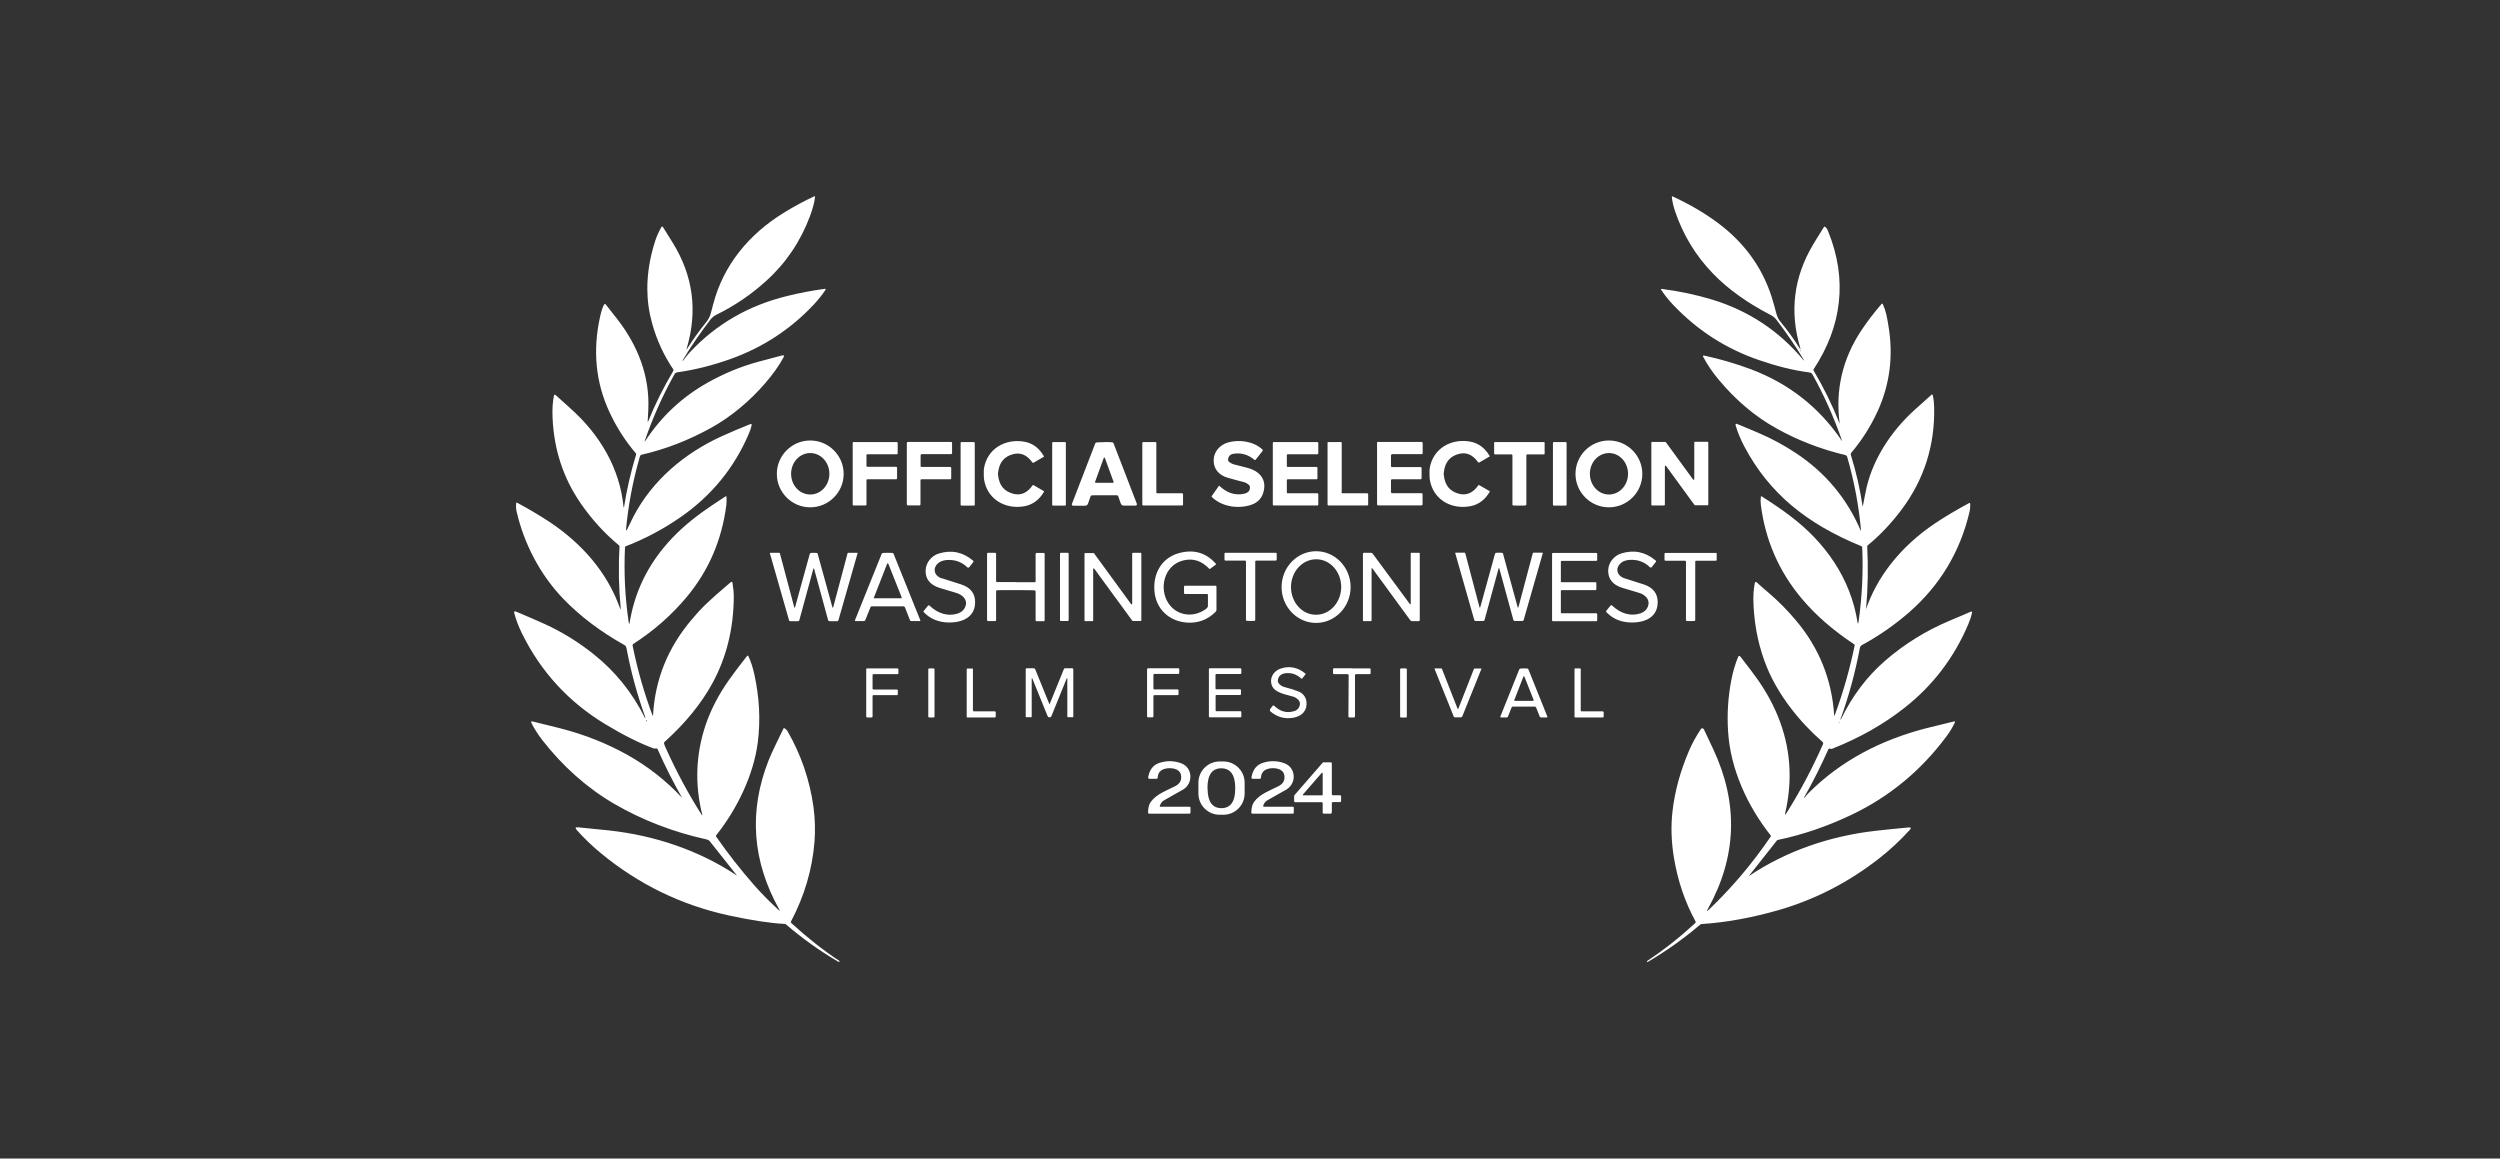 <?xml version="1.0" encoding="UTF-8"?>
<svg xmlns="http://www.w3.org/2000/svg" id="Layer_1" viewBox="0 0 205 95">
  <rect x="0" y="0" width="205" height="95" fill="#333333" stroke="none"/>
  <defs>
    <style>
      .cls-1 {
        fill: #fff;
      }
    </style>
  </defs>
  <path class="cls-1" d="M51.38,43.5c.35-.72.54-1.1.57-1.16,1.54-2.94,4.15-5.15,7.17-6.54.84-.38,1.64-.72,2.4-1.02.09-.04.13,0,.11.09-.04.22-.12.44-.22.68-1.19,2.8-3.05,5.08-5.58,6.84-1.42.99-2.93,1.79-4.53,2.41-.03.01-.05.04-.05.07-.1,2.06,0,4.1.3,6.14.03.19.06.19.09,0,.37-2.25,1.29-4.29,2.78-6.1.85-1.04,1.9-2,3.14-2.9.47-.34,1.11-.77,1.94-1.31.02-.02.05,0,.07.01,0,0,0,.02,0,.03.02.27.01.49-.01.67-.37,2.87-1.45,5.38-3.24,7.53-1.25,1.5-2.71,2.78-4.4,3.87-.04.03-.06.08-.05.12.4,1.97.94,3.88,1.63,5.71.03.08.05.08.05,0,.16-2.91,1.21-5.51,3.13-7.79.45-.54.81-.93,1.06-1.17.66-.63,1.39-1.28,2.19-1.95.03-.03.09-.02.11,0,0,.01.01.02.02.04.07.43.11.82.11,1.18-.02,2.63-.61,4.98-1.75,7.07-.91,1.67-2.22,3.28-3.93,4.82-.04.03-.05.07-.04.12.02.09.06.2.13.35.9,2,1.9,3.85,2.98,5.54,0,0,.02,0,.03,0,0,0,0-.01,0-.02-.63-2.51-.54-4.97.27-7.38.43-1.27,1.08-2.52,1.94-3.73.34-.48.82-1.12,1.44-1.91.06-.07.1-.07.14.02.21.46.36.94.47,1.44.42,1.91.52,3.77.29,5.59-.34,2.67-1.69,5.47-3.41,7.63-.03.04-.03.09,0,.12.95,1.37,1.99,2.69,3.09,3.95.64.73,1.32,1.41,2.03,2.06.1.09.12.08.05-.04-2.22-3.98-2.52-8.05-.88-12.22.13-.33.33-.77.59-1.31.39-.8.6-1.23.63-1.3.02-.05.05-.06.09-.03.12.07.21.16.26.26,1.1,1.92,1.8,3.97,2.11,6.16.13.94.16,1.89.09,2.86-.18,2.27-.82,4.45-1.92,6.54-.03.06-.02.11.03.16,1.25,1.15,2.56,2.19,3.95,3.11,0,0,0,0,0,0l-.02.04s-.04.04-.08.02c-1.52-.89-2.95-1.91-4.29-3.06-.04-.03-.08-.05-.12-.05-1.22-.06-2.75-.3-4.6-.7-3.89-.85-7.38-2.55-10.47-5.1-.72-.59-1.38-1.23-1.98-1.9-.15-.17-.11-.24.11-.22,1.18.12,2.05.2,2.59.26,3.68.41,7.31,1.61,10.43,3.69.02.01.02.01,0-.01l-2.22-2.8c-.06-.07-.14-.12-.23-.14-2.77-.61-5.3-1.59-7.61-2.93-2.27-1.32-4.27-3.14-5.88-5.21-.37-.48-.68-.96-.92-1.45-.02-.04,0-.08.03-.1.02,0,.03-.01.05,0,1.26.31,2.04.5,2.34.58,1.98.51,3.8,1.24,5.47,2.17,1.69.95,3.18,2.12,4.48,3.52,0,0,0,0,0,0,0,0,0,0,0,0h0c-.74-1.3-1.41-2.63-2.01-3.99-.02-.04-.05-.06-.1-.06,0,0-.04,0-.11.01-.04,0-.08,0-.09,0-1.21-.45-2.54-1.12-3.99-2-3.01-1.82-5.28-4.3-6.83-7.44-.27-.56-.49-1.11-.63-1.66-.04-.14.01-.19.15-.13,1.07.45,1.86.8,2.35,1.02,1.44.66,2.76,1.48,3.98,2.45,1.79,1.42,3.2,3.17,4.23,5.24,0,.01.02.02.03,0,.01,0,.02-.02.01-.03-.67-1.86-1.18-3.72-1.53-5.59-.03-.18-.09-.29-.16-.33-2-1.12-3.69-2.4-5.06-3.83-1.89-1.97-3.2-4.5-3.81-7.14-.05-.21-.06-.44-.03-.68,0-.05.03-.06.07-.04,1.02.55,1.91,1.08,2.68,1.59,2.62,1.75,4.69,4.09,5.74,7.01.07.19.09.18.07-.02-.15-1.57-.19-3.23-.09-4.98,0-.04-.01-.07-.04-.1-1.2-.99-2.25-2.15-3.16-3.47-1.42-2.07-2.18-4.4-2.29-6.99-.03-.68,0-1.28.11-1.8.02-.11.08-.13.16-.05.09.08.5.45,1.23,1.11,2.37,2.12,4.02,4.88,4.32,8.06,0,.01,0,.02.02.02s.02,0,.02-.02c.22-1.42.55-2.86.99-4.31.01-.04,0-.07-.02-.1-.86-1-1.59-2.14-2.17-3.39-1.13-2.44-1.38-5.05-.76-7.83.1-.45.21-.78.33-.99.02-.03.06-.04.1-.03,0,0,.01.01.02.02.64.8.96,1.21.96,1.22,1.69,2.18,2.67,4.69,2.54,7.43-.01.27-.03.57-.05.92,0,.11.01.12.05.01.56-1.39,1.25-2.77,2.05-4.12.02-.04.02-.08,0-.12-.78-1.15-1.36-2.41-1.74-3.79-.26-.93-.39-1.87-.39-2.84,0-1.25.21-2.54.63-3.86.13-.41.31-.81.53-1.19.02-.03.06-.04.09-.03,0,0,.02.01.02.02.07.1.33.53.81,1.3,1.68,2.71,2.06,5.6,1.15,8.67-.03.11-.02.12.04.02.49-.77,1.01-1.5,1.57-2.19.16-.2.28-.42.35-.66.02-.05.09-.32.21-.79.84-3.23,2.95-5.76,5.8-7.51.83-.51,1.66-.96,2.48-1.34.05-.02.08,0,.07.05-.03.39-.17.91-.41,1.57-.78,2.08-1.97,3.85-3.59,5.31-1.23,1.12-2.59,2.04-4.07,2.77-.21.1-.37.24-.5.4-.85,1.1-1.61,2.22-2.29,3.35,0,.01,0,.03,0,.03h0s.03,0,.03,0c.25-.33.45-.58.61-.74,2.14-2.27,4.77-3.79,7.9-4.56,1.07-.27,2.12-.46,3.14-.6.03,0,.05.02.05.04,0,.01,0,.02,0,.03-.25.38-.57.79-.96,1.21-1.91,2.04-4.19,3.53-6.85,4.48-1.46.52-2.92.89-4.36,1.09-.09.01-.17.07-.22.15-.96,1.72-1.77,3.53-2.43,5.44-.04.1-.02.11.04.02,1.33-2.02,3.05-3.62,5.15-4.79,1.31-.73,2.68-1.3,4.12-1.69.44-.12,1.08-.29,1.92-.51.18-.05.22.01.13.17-.37.68-.87,1.38-1.5,2.11-1.24,1.43-2.75,2.72-4.43,3.65-1.82,1.01-3.71,1.75-5.68,2.2-.08.02-.14.07-.16.15-.58,2.01-.96,4.02-1.14,6.02,0,.05,0,.05.03,0ZM53.05,34.86s0,0,0,0c0,0,0,0,0,0h0s0-.04,0-.06c0,0,0,0,0,0s0,0,0,0h0v.05ZM52.97,59.07s0,.05.01.06c.03.04.05.04.05-.03,0-.02,0-.04-.03-.05-.01,0-.03,0-.03.01,0,0,0,0,0,0ZM152.98,50.05c.46-1.37,1.16-2.65,2.08-3.82.98-1.25,2.18-2.35,3.59-3.3.8-.54,1.74-1.1,2.82-1.68.05-.03.08-.01.08.04.02.23,0,.46-.05.68-.77,3.28-2.42,6.02-4.94,8.23-1.21,1.05-2.5,1.95-3.89,2.7-.08.05-.14.13-.16.22-.37,1.99-.9,3.94-1.59,5.85,0,.01,0,.02,0,.03h0s.02.01.03,0c.92-1.92,2.14-3.53,3.64-4.83,1.58-1.37,3.36-2.47,5.32-3.29.81-.34,1.38-.58,1.71-.73.03-.02.07,0,.09.03,0,.01,0,.03,0,.04-.07.33-.17.64-.3.94-1.16,2.75-2.91,5.05-5.24,6.88-1.71,1.35-3.69,2.47-5.94,3.36-.04.02-.08.02-.12,0l-.07-.02s-.08,0-.11.05c-.6,1.35-1.26,2.67-1.99,3.95,0,.01,0,.02,0,.03.01.01.03,0,.04,0,.1-.14.2-.26.31-.37,2.67-2.68,5.97-4.37,9.64-5.32.71-.18,1.48-.37,2.32-.57.03,0,.05,0,.06.04,0,.01,0,.02,0,.03-.18.39-.41.77-.7,1.16-2.07,2.79-4.66,4.94-7.78,6.43-1.97.94-3.98,1.63-6.03,2.06-.05,0-.09.03-.11.07l-2.3,2.91s0,0,0,0c3.09-2.09,6.71-3.3,10.37-3.72.59-.07,1.5-.16,2.73-.28.21-.02.25.05.1.21-.78.86-1.61,1.63-2.49,2.32-2.54,1.99-5.31,3.4-8.3,4.26-2.18.62-4.26,1-6.26,1.13-.05,0-.09.02-.13.05-1.35,1.15-2.78,2.17-4.3,3.06-.02.01-.04,0-.05-.01,0,0,0,0,0-.01v-.04s-.01-.02,0-.02c1.39-.92,2.69-1.95,3.93-3.09.06-.05.07-.11.03-.18-.86-1.58-1.44-3.3-1.75-5.15-.23-1.36-.27-2.66-.12-3.91.19-1.62.64-3.25,1.34-4.89.26-.61.59-1.21.99-1.81.04-.06.12-.07.19-.02.02.02.04.04.05.06.02.05.27.58.75,1.59,2.1,4.46,1.96,8.84-.43,13.14-.11.19-.08.21.08.06,1.92-1.84,3.61-3.84,5.08-6.01.02-.03.02-.06,0-.08-1.91-2.41-3.32-5.46-3.5-8.56-.09-1.4,0-2.78.26-4.15.13-.68.31-1.32.56-1.92.05-.12.11-.13.2-.03.64.83,1.08,1.41,1.32,1.75,1.62,2.26,2.61,4.8,2.7,7.54.04,1.16-.08,2.33-.35,3.51-.04.18-.01.2.09.04,1.12-1.78,2.12-3.66,3-5.66.04-.08.02-.14-.04-.2-1.87-1.63-3.59-3.79-4.54-6.08-.65-1.58-1.02-3.27-1.11-5.09-.04-.74,0-1.35.1-1.83.03-.13.09-.14.18-.06.18.17.48.43.9.79.83.7,1.6,1.48,2.32,2.34,1.88,2.24,2.91,4.81,3.11,7.72,0,.1.03.1.06,0,.69-1.89,1.23-3.78,1.62-5.69,0-.04,0-.08-.04-.1-1.74-1.15-3.17-2.4-4.31-3.76-1.86-2.22-2.97-4.77-3.34-7.66-.03-.23-.03-.46,0-.69,0-.02.02-.03.04-.03,0,0,0,0,.01,0,.9.57,1.69,1.11,2.36,1.62,2.89,2.18,4.95,5.15,5.51,8.68.03.19.06.19.09,0,.29-2.04.39-4.07.3-6.11,0-.04-.02-.07-.06-.09-2.28-.93-4.19-2.04-5.74-3.35-1.57-1.32-2.86-2.93-3.86-4.82-.3-.57-.54-1.14-.71-1.71-.05-.15,0-.2.15-.13.85.35,1.45.6,1.81.76,1.03.44,2.03.99,3,1.63,2.38,1.58,4.14,3.68,5.27,6.3.03.07.05.07.04-.01-.18-2.01-.56-4.01-1.13-5.99-.02-.08-.09-.14-.17-.16-2-.48-3.88-1.2-5.63-2.18-1.82-1.01-3.39-2.38-4.75-4.01-.5-.6-.92-1.22-1.25-1.84-.06-.1-.03-.14.09-.12,1.34.29,2.61.67,3.82,1.12,3.12,1.18,5.6,3.13,7.44,5.85.04.06.05.05.02-.01-.66-1.9-1.46-3.7-2.42-5.42-.05-.09-.14-.15-.24-.16-1.4-.18-2.73-.53-4.1-1-2.71-.92-5.06-2.42-7.06-4.52-.39-.41-.72-.82-1-1.25-.04-.07-.02-.09.05-.08,1.47.19,2.85.49,4.14.88,3,.92,5.5,2.58,7.49,4.98,0,0,.02.01.02,0,0,0,0,0,0,0h0s0-.02,0-.03c-.67-1.12-1.43-2.22-2.25-3.3-.13-.17-.29-.3-.49-.4-1.9-.98-3.47-2.1-4.7-3.37-1.43-1.47-2.48-3.2-3.14-5.17-.13-.4-.22-.78-.25-1.14,0-.02.01-.04.03-.04,0,0,.01,0,.02,0,1.37.63,2.59,1.34,3.66,2.13,2.36,1.74,3.9,3.96,4.64,6.67.13.48.2.76.23.84.07.25.17.46.31.62.63.77,1.15,1.49,1.57,2.17.09.15.11.14.06-.03-.87-2.94-.53-5.74,1.03-8.39.21-.35.51-.85.92-1.49.03-.04.06-.05.1-.02.1.08.18.2.24.35.81,1.99,1.1,3.95.88,5.87-.21,1.87-.9,3.69-2.06,5.45-.03.04-.03.08,0,.12.82,1.39,1.53,2.83,2.12,4.32,0,.02.01.02.01,0-.36-2.76.24-5.3,1.78-7.62.47-.7,1.01-1.42,1.64-2.15.05-.06.1-.06.13.02.24.53.33,1.02.44,1.69.43,2.49.14,4.85-.88,7.08-.57,1.24-1.29,2.37-2.15,3.39-.05.05-.06.12-.04.19.44,1.42.76,2.82.96,4.2,0,.03.01.03.02,0,.05-.23.12-.58.21-1.07.48-2.63,2.08-5.07,4.07-6.86.83-.75,1.28-1.15,1.34-1.2.06-.06.1-.04.12.04.07.32.1.64.11.96.07,3.13-.82,5.94-2.68,8.42-.87,1.15-1.79,2.12-2.76,2.91-.04.03-.05.07-.05.12.09,1.67.06,3.39-.1,5.18,0,.05,0,.05.02,0ZM147.61,28.74s0,.06.02.06c0,0,.02,0,.03,0,0,0,0-.01,0-.02-.03-.06-.05-.08-.05-.04ZM150.81,59.22s-.04.05-.03.07c0,.01.02.02.03.01,0,0,.01,0,.01-.02.02-.07.01-.09-.02-.07ZM69.18,38.86c0,1.51-1.23,2.74-2.74,2.74s-2.74-1.23-2.74-2.74,1.23-2.74,2.74-2.74,2.74,1.23,2.74,2.74h0ZM66.44,40.55c.87,0,1.57-.76,1.57-1.7h0c0-.94-.7-1.7-1.57-1.7h0c-.87,0-1.57.76-1.57,1.7s.7,1.7,1.57,1.7ZM81.83,38.86s0,.05.02.15c.09.81.52,1.31,1.28,1.49.6.14,1.11-.09,1.54-.7.02-.03.06-.04.08-.02l.86.5s.02.02,0,.04c0,0,0,0,0,0-.39.67-.92,1.06-1.6,1.19-1.58.29-3.08-.58-3.32-2.22-.01-.07-.02-.21-.02-.42s0-.35.01-.42c.24-1.64,1.74-2.51,3.32-2.23.68.12,1.21.52,1.6,1.19,0,.01,0,.03,0,.04,0,0,0,0,0,0l-.86.5s-.07,0-.08-.02c-.43-.61-.94-.84-1.54-.7-.76.18-1.18.68-1.27,1.49-.01.1-.02.15-.02.16ZM117.22,38.86c0-.21,0-.35.01-.42.24-1.64,1.74-2.51,3.32-2.23.68.12,1.21.52,1.6,1.18,0,.01,0,.03,0,.04,0,0,0,0,0,0l-.86.5s-.07,0-.08-.02c-.43-.61-.94-.84-1.54-.7-.76.18-1.18.68-1.27,1.49-.01.1-.02.15-.02.16,0,0,0,.05.02.15.09.81.52,1.31,1.28,1.49.6.14,1.11-.09,1.54-.7.02-.03.06-.04.08-.02l.86.5s.02.02,0,.04c0,0,0,0,0,0-.39.67-.92,1.06-1.6,1.19-1.58.29-3.08-.57-3.32-2.22-.01-.07-.02-.21-.02-.42ZM134.67,38.86c0,1.51-1.23,2.74-2.74,2.74h0c-1.51,0-2.74-1.23-2.74-2.74s1.23-2.74,2.74-2.74,2.74,1.23,2.74,2.74h0ZM131.93,40.55c.87,0,1.57-.76,1.57-1.7,0-.94-.7-1.7-1.56-1.7h0c-.87,0-1.57.76-1.57,1.7,0,.94.7,1.7,1.56,1.7h0ZM102.43,39.78c-.14-.13-.29-.21-.44-.25-.26-.06-.69-.18-1.3-.35-.69-.19-1.18-.69-1.17-1.43,0-.69.49-1.26,1.15-1.46.91-.27,2.13-.12,2.86.58.03.03.03.07,0,.11l-.58.73s-.05.03-.08,0c-.52-.44-1.1-.6-1.73-.5-.28.05-.42.21-.44.5,0,.05.02.1.05.13.15.13.3.21.47.25.08.02.43.11,1.06.27.89.23,1.56.83,1.36,1.84-.12.62-.48,1.02-1.08,1.21-1.04.33-2.37.15-3.19-.66-.02-.02-.03-.05,0-.08l.58-.83s.03-.02.04,0c.64.6,1.32.81,2.05.64.34-.08.49-.28.45-.58,0-.05-.03-.09-.06-.12ZM73.56,38.36v.88s-.03.06-.06.06h-2.39s-.06.03-.06.06h0v2.03s-.03.06-.06.06h-1.01s-.06-.03-.06-.06v-5.08s.03-.06.06-.06h3.57s.06.03.06.06h0v.88s-.03.06-.06.06h-2.44s-.06.03-.06.06h0v.91s.03.06.06.06h2.39s.06.03.06.06h0ZM75.49,37.33v.89s.02.07.07.07h2.37s.07.03.07.07v.87s-.02.07-.07.07h-2.37s-.08.02-.08.07v1.97c0,.07-.03.1-.1.1h-.9c-.08,0-.12-.03-.12-.12v-5.01s.03-.07.08-.07h3.55c.05,0,.08.03.08.08v.85s-.03.07-.08.07h-2.42s-.07.02-.07.07ZM78.83,36.25h1.04s.06.03.06.06v5.09s-.03.06-.06.06h-1.04s-.06-.03-.06-.06v-5.09s.03-.06.06-.06ZM86.34,36.25h1s.06.03.06.06v5.09s-.03.06-.06.06h-1s-.06-.03-.06-.06v-5.09s.03-.06.06-.06ZM90.56,36.25c.29,0,.5,0,.64.02.05,0,.09.03.11.08l1.9,4.93c.05.12,0,.18-.12.18h-.93c-.13,0-.21-.06-.26-.18l-.21-.6s-.05-.07-.11-.07c-.07,0-.41,0-1.02,0s-.95,0-1.02.01c-.06,0-.1.03-.11.07l-.21.6c-.04.12-.13.18-.26.18h-.93c-.13,0-.17-.06-.12-.18l1.9-4.93c.02-.05.06-.08.11-.08.14-.01.36-.02.64-.02ZM89.8,39.53s0,.05.03.06c0,0,.01,0,.02,0h1.43s.04-.02.04-.04c0,0,0-.01,0-.02l-.72-1.98s-.03-.03-.06-.03c-.01,0-.02.01-.03.03l-.72,1.98ZM97.01,40.51v.88s-.03.06-.06.06h-3.22s-.06-.03-.06-.06h0v-5.08s.03-.06.06-.06h1.03s.06.03.06.06h0v4.08s.03.06.06.06h2.07s.06.03.06.06ZM108.03,38.36v.88s-.03.06-.06.06h-2.39s-.06.03-.06.06v1.03s.03.06.06.06h2.46s.06.03.06.06h0v.88s-.03.06-.06.06h-3.61s-.06-.03-.06-.06v-5.08s.03-.06.06-.06h3.61s.06.03.06.06v.88s-.03.06-.06.06h-2.46s-.06.03-.06.06h0v.92s.03.06.06.06h2.39s.06.03.06.06h0ZM110,40.36c0,.06.03.09.09.09h2.03s.07.02.07.07v.86s-.02.07-.07.07h-3.19s-.07-.02-.07-.07v-5.1s.02-.03.04-.03h1.08s.04.01.04.04v4.07ZM114.06,37.33v.9s.02.07.07.07h2.37s.07.03.07.07v.86s-.03.07-.07.07h-2.37s-.07.03-.07.07h0v.97c0,.07.04.1.11.1h2.41s.07.03.07.07v.86s-.03.07-.07.07c0,0,0,0,0,0h-3.59s-.07-.03-.07-.07v-5.1s.02-.03.04-.03h3.63s.07.03.07.07v.86s-.03.07-.07.07h-2.44s-.07.02-.07.07ZM124.58,36.25c1.01,0,1.69,0,2.02,0,.04,0,.06.02.06.06v.89s-.02.06-.05.06h-1.38s-.07.02-.07.07v4.03c0,.05-.03.08-.08.09-.11,0-.28.01-.49.01s-.38,0-.49-.01c-.05,0-.08-.03-.08-.09v-4.03s-.02-.07-.07-.07h-1.38s-.05-.02-.05-.06v-.89s.02-.06.06-.06c.33,0,1.01,0,2.02,0ZM127.4,36.25h1s.06.03.06.06v5.09s-.03.06-.06.06h-1s-.06-.03-.06-.06v-5.09s.03-.06.06-.06ZM136.48,41.45h-1.02s-.05-.02-.05-.05h0v-5.11s.02-.05.05-.05h1.1s.03,0,.04.02l2.24,3.07s.05.03.07,0c.01,0,.02-.02.02-.04v-3.01s.02-.05.05-.05h1.05s.05.02.05.05h0v5.1s-.02.05-.05.05h-1.04s-.03,0-.04-.02l-2.34-3.21s-.05-.03-.07,0c-.01,0-.02.02-.02.04v3.15s-.02.05-.05.05h0ZM77.24,47.42c.85.27,1.37.44,1.57.5.76.25,1.15.73,1.15,1.45.01,1.42-1.38,1.78-2.53,1.65-.67-.08-1.22-.35-1.67-.81-.04-.04-.04-.09,0-.13l.34-.42s.08-.05.12,0c.67.64,1.51.93,2.37.63.54-.19.84-.84.44-1.3-.15-.17-.35-.29-.61-.37-.69-.2-1.16-.34-1.4-.42-.76-.25-1.14-.73-1.12-1.42.02-.65.49-1.21,1.08-1.39,1.05-.32,1.98-.12,2.81.58.04.03.05.09.01.13l-.34.43s-.08.05-.13,0c-.46-.45-1.01-.65-1.68-.61-.26.02-.48.09-.64.2-.57.4-.46,1.09.22,1.31ZM98.94,48.71h-1.78s-.07-.02-.07-.07v-.54s.02-.07.07-.07h2.52s.07.02.07.07v1.93s-.02.08-.05.12c-.66.67-1.46.97-2.39.9-1.48-.11-2.56-1.16-2.65-2.64-.1-1.42.61-2.66,2-3.05,1.23-.34,2.25-.04,3.06.89.01.01,0,.02,0,.03l-.5.37s-.04.01-.05,0c-.63-.67-1.35-.9-2.16-.69-1.55.39-2.01,2.3-1.19,3.52.69,1.02,2.01,1.19,3.02.49.14-.1.21-.19.21-.28,0-.34,0-.65,0-.9,0-.05-.03-.08-.08-.08ZM107.92,51.08c-1.56,0-2.83-1.32-2.83-2.94h0c0-1.62,1.27-2.94,2.83-2.94,1.56,0,2.83,1.32,2.83,2.94h0c0,1.62-1.27,2.94-2.83,2.94h0ZM107.91,50.41c1.14,0,2.06-1.01,2.07-2.27,0-1.26-.91-2.28-2.05-2.28-1.14,0-2.06,1.01-2.07,2.27,0,1.26.91,2.28,2.05,2.28ZM132.99,46.11c-.57.4-.46,1.09.22,1.31.85.27,1.37.44,1.57.5.76.25,1.15.73,1.15,1.45.01,1.43-1.38,1.78-2.53,1.65-.67-.08-1.22-.35-1.67-.82-.04-.04-.04-.09,0-.13l.34-.42s.08-.05.12,0c.67.64,1.51.93,2.37.63.54-.19.84-.84.44-1.3-.15-.17-.35-.3-.61-.37-.69-.2-1.16-.34-1.4-.42-.76-.25-1.13-.73-1.12-1.42.02-.65.49-1.21,1.08-1.39,1.05-.32,1.98-.12,2.81.58.04.03.05.09.01.13l-.34.43s-.08.05-.13,0c-.45-.45-1.01-.65-1.68-.61-.26.02-.48.09-.64.2ZM66.72,45.33c.05,0,.13,0,.24.01.05,0,.08.03.09.08l1.2,4.35c.03.09.05.09.08,0l1.17-4.4s.03-.04.05-.04h.74s.03.01.03.04l-1.57,5.49c-.02.05-.05.08-.1.08h-.64s-.09-.03-.1-.07c-.45-1.65-.84-3.07-1.16-4.25,0,0,0-.01-.02-.01-.02,0-.03,0-.03.01-.33,1.18-.71,2.6-1.16,4.25-.01.04-.05.07-.1.07h-.64c-.05,0-.09-.03-.1-.08l-1.57-5.49s0-.04.03-.04h.74s.05.01.05.04l1.17,4.4c.02.09.05.09.08,0l1.2-4.35s.04-.07.09-.08c.11,0,.19-.01.24-.01ZM72.79,45.33c.09,0,.21,0,.37.01.06,0,.1.03.12.09l2.18,5.42c.02.05,0,.08-.05.08h-.69s-.08-.02-.1-.07l-.42-1.07s-.06-.07-.11-.07c-.04,0-.47,0-1.3,0-.82,0-1.25,0-1.3,0-.06,0-.09.03-.11.07l-.43,1.07s-.05.07-.1.07h-.69c-.06,0-.07-.03-.05-.08l2.18-5.42c.02-.05.06-.08.12-.09.16,0,.29-.01.37-.01ZM71.65,49s0,.05.03.06c0,0,.01,0,.02,0h2.19s.05-.02.05-.05c0,0,0-.01,0-.02l-1.1-2.77s-.04-.04-.06-.03c-.01,0-.02.01-.03.03l-1.09,2.78ZM83.31,47.74c.89,0,1.4,0,1.54,0,.05,0,.07-.03.07-.07v-2.26s.02-.07.07-.07h.6s.07.02.07.07v5.46s-.02.07-.07.07h-.6s-.07-.02-.07-.07v-2.37c0-.05-.03-.08-.08-.09-.07-.01-.58-.02-1.54-.02-.95,0-1.47,0-1.54.01-.05,0-.08.04-.08.09v2.37s-.02.07-.07.07h-.6s-.07-.02-.07-.07v-5.46s.03-.07.07-.07h.6s.07.02.07.07v2.26s.02.07.07.07c.14,0,.66,0,1.54,0ZM86.98,45.33h.59s.06.03.06.06v5.47s-.03.06-.06.06h-.59s-.06-.03-.06-.06v-5.47s.03-.06.06-.06ZM92.89,45.33h.66s.04.02.04.04h0v5.51s-.02.04-.04.04h-.66s-.03,0-.04-.02l-3.13-4.28s-.04-.02-.06,0c-.01,0-.02.02-.02.04v4.23s-.02.04-.04.04h-.63s-.04-.02-.04-.04v-5.5s.02-.04.04-.04h.7s.03,0,.04.02l3.05,4.18s.04.02.06,0c.01,0,.02-.02.02-.04v-4.13s.02-.04.04-.04h0ZM102.55,45.33h2.08s.06.02.06.06v.51s-.02.07-.07.07h-1.6c-.06,0-.09.03-.09.09v4.78s-.02.07-.07.07c-.07,0-.18.01-.31.01s-.24,0-.31-.01c-.04,0-.07-.03-.07-.07v-4.78c0-.06-.03-.09-.09-.09h-1.6s-.07-.02-.07-.07v-.51s.02-.06.06-.06c.57,0,1.26,0,2.08,0ZM115.61,49.52c.05.06.07.06.07-.02v-4.13s.01-.04.03-.04h.68s.03.02.03.04v5.49s-.02.07-.07.07h-.58s-.09-.02-.12-.06l-3.1-4.24c-.05-.07-.08-.06-.08.02v4.23s-.02.05-.05.05h-.61s-.05-.02-.05-.05v-5.48s.03-.07.07-.07h.59c.06,0,.1.02.14.07l3.04,4.12ZM122.92,46.59s-.03,0-.03.01c-.33,1.18-.71,2.59-1.16,4.25-.01.04-.05.07-.1.07h-.64c-.05,0-.09-.03-.1-.08l-1.56-5.48s0-.04.03-.04h.74s.05.02.05.04l1.16,4.4c.02.09.05.09.08,0l1.2-4.35s.04-.07.09-.08c.11,0,.19-.01.24-.01s.13,0,.24.01c.05,0,.08.03.09.08l1.19,4.35c.03.09.05.09.08,0l1.17-4.4s.03-.04.05-.04h.74s.03.01.03.04l-1.57,5.48c-.02.05-.05.08-.1.08h-.64s-.09-.03-.1-.07c-.45-1.65-.84-3.07-1.16-4.25,0,0-.01-.01-.02-.01ZM128.05,47.74h2.79s.06.03.06.06h0v.53s-.03.06-.06.06h-2.79s-.06.03-.06.06v1.78s.03.06.06.06h2.86s.06.03.06.06v.53s-.03.06-.06.06h-3.58s-.06-.03-.06-.06v-5.48s.03-.06.06-.06h3.58s.06.03.06.06v.53s-.03.06-.06.06h-2.86s-.06.03-.06.06v1.64s.03.06.06.06ZM138.63,50.93c-.13,0-.24,0-.31-.01-.04,0-.07-.03-.07-.07v-4.78c0-.06-.03-.09-.09-.09h-1.6s-.07-.03-.07-.07v-.51s.02-.06.06-.06c.57,0,1.26,0,2.08,0,.81,0,1.51,0,2.08,0,.04,0,.06.02.06.06v.51s-.02.07-.07.07h-1.6c-.06,0-.09.03-.09.09v4.78s-.02.07-.07.07c-.07,0-.18.01-.31.01ZM104.92,56.12c.12.1.24.17.38.21.51.13.91.26,1.2.38.34.14.58.44.63.82.08.73-.35,1.19-1.06,1.32-.7.13-1.34-.04-1.89-.51-.06-.05-.07-.14-.02-.21l.19-.24c.04-.05.09-.06.14-.01.51.49,1.08.63,1.7.41.34-.12.57-.62.26-.92-.13-.12-.27-.21-.42-.25-.59-.18-1.5-.3-1.73-.9-.24-.6.12-1.19.69-1.39.73-.25,1.42-.12,2.05.4.02.02.03.06,0,.08l-.27.34s-.04.02-.06,0c0,0,0,0,0,0-.39-.37-.83-.51-1.33-.44-.33.05-.53.22-.59.52-.03.14.01.27.13.37ZM73.62,56.59v.35s-.03.06-.06.06h-1.95s-.06.03-.06.06h0v1.71s-.03.06-.06.06h-.4s-.06-.03-.06-.06v-3.9s.03-.06.06-.06h2.52s.06.03.06.06h0v.35s-.03.06-.06.06h-2s-.06.03-.06.06h0v1.14s.03.06.06.06h1.95s.06.03.06.06ZM76.18,54.81h.39s.06.03.06.06v3.9s-.03.06-.06.06h-.39s-.06-.03-.06-.06v-3.9s.03-.06.06-.06ZM79.79,58.25c0,.05.02.08.07.08h1.72s.07.02.07.07v.36s-.02.07-.07.07h-2.28s-.03-.02-.03-.04v-3.92s.02-.05.05-.05h.43s.03.01.03.03v3.4ZM86.05,57.76s.02,0,.02-.02c.67-1.65,1.06-2.62,1.17-2.88.01-.04.05-.06.09-.06h.61s.07.02.07.07v3.91s-.01.03-.03.03h-.41s-.05-.02-.05-.05v-3.07c0-.12-.02-.12-.07-.01-.43,1.04-.84,2.05-1.23,3.03-.03.07-.08.11-.16.11s-.13-.04-.16-.11c-.39-.98-.8-1.99-1.23-3.03-.04-.11-.07-.1-.07.01v3.07s-.02.05-.05.05h-.41s-.03-.01-.03-.03v-3.91s.02-.07.07-.07h.61s.07.02.09.06c.11.27.5,1.23,1.17,2.88,0,.01.01.02.02.02ZM94.58,55.33v1.14s.02.06.05.06h1.93c.05,0,.08.03.08.08v.31c0,.05-.03.08-.08.08h-1.91s-.07.02-.07.07v1.68s-.02.07-.07.07h-.38s-.07-.02-.07-.07v-3.88s.03-.07.07-.07h2.5s.07.02.07.06v.35s-.03.05-.07.05h-1.99s-.05.02-.05.05ZM99.73,58.32h2s.06.03.06.06h0v.38s-.03.06-.06.06h-2.54s-.06-.03-.06-.06h0v-3.9s.03-.06.06-.06h2.54s.06.03.06.06h0v.35s-.03.06-.06.06h-2s-.06.03-.06.06v1.13s.03.06.06.06h1.97s.06.03.06.06v.35s-.03.06-.06.06h-1.96s-.06.03-.06.06h0v1.21s.03.06.06.06ZM110.85,54.81c.51,0,1,0,1.47,0,.05,0,.07.02.07.07v.33s-.02.07-.07.07h-1.14s-.07.03-.07.07v3.39s-.02.08-.07.09c-.02,0-.09,0-.2,0s-.18,0-.2,0c-.05-.01-.07-.04-.07-.09l.02-3.39s-.03-.07-.07-.07h-1.14s-.07-.03-.07-.08v-.33s.02-.07.07-.07c.47,0,.96,0,1.48,0ZM114.87,54.81h.43s.06.03.06.06v3.91s-.03.06-.06.06h-.43s-.06-.03-.06-.06v-3.91s.03-.06.06-.06ZM119.56,58.13s.01,0,.02,0c0,0,0,0,0-.01.43-1.09.86-2.18,1.28-3.26,0-.02.03-.04.05-.04h.55s.02,0,.02.02c0,0,0,0,0,0l-1.57,3.9s-.05.08-.11.08c-.04,0-.12,0-.25,0-.13,0-.22,0-.25,0-.05,0-.09-.03-.1-.08l-1.57-3.9s0-.02.01-.03c0,0,0,0,0,0h.55s.04.01.05.04c.42,1.09.85,2.18,1.28,3.26,0,0,0,0,0,.01,0,0,.01,0,.02,0ZM124.97,54.81c.09,0,.18,0,.27.01.04,0,.07.03.09.07l1.55,3.86c.02.06,0,.08-.06.08h-.44c-.06,0-.11-.03-.13-.09l-.29-.73s-.05-.06-.11-.07c-.02,0-.32,0-.89,0s-.88,0-.9,0c-.06,0-.1.03-.11.07l-.29.73c-.02.06-.07.09-.13.09h-.44c-.06,0-.08-.03-.06-.08l1.55-3.86s.05-.06.09-.07c.09,0,.18-.01.27-.01ZM124.17,57.41s0,.05.02.06c0,0,.01,0,.02,0h1.51s.04-.02.04-.05c0,0,0-.01,0-.02l-.76-1.92s-.03-.03-.06-.02c0,0-.02.01-.02.02l-.75,1.93ZM131.5,58.38v.4s-.02.05-.05.05h-2.29s-.05-.02-.05-.05v-3.92s.02-.05.05-.05h.41s.05.02.05.05v3.42s.02.05.05.05h1.76s.05.02.05.05ZM95.18,66.15h2.37s.07.02.07.07v.43s-.02.07-.07.07h-3.34s-.07-.02-.07-.07c0-.38.07-.68.22-.89.47-.66,1.36-.96,2-1.29.41-.21.56-.52.48-.93-.13-.61-1.05-.64-1.49-.44-.26.12-.4.34-.42.66,0,.07-.04.1-.11.1h-.57c-.06,0-.1-.04-.1-.1,0,0,0-.01,0-.02.11-.64.43-1.04.97-1.2.6-.18,1.18-.16,1.74.05.94.35,1.01,1.63.16,2.15-.05.03-.57.33-1.56.88-.16.09-.28.24-.35.45-.02.06,0,.09.06.09ZM102.06,65.07c0,.96-.78,1.74-1.74,1.74h-.31c-.96,0-1.74-.78-1.74-1.74h0s0-.89,0-.89c0-.96.78-1.74,1.74-1.74h.31c.96,0,1.74.78,1.74,1.74h0s0,.89,0,.89ZM99.02,64.63c0,1.09.38,1.63,1.13,1.64.76,0,1.14-.54,1.14-1.63,0-1.09-.38-1.63-1.14-1.64-.76,0-1.14.54-1.14,1.63ZM103.59,66.06c-.02.06,0,.09.06.09h2.37s.07.02.07.07v.43s-.02.07-.07.07h-3.34s-.07-.02-.07-.07c0-.38.07-.68.22-.89.47-.66,1.36-.96,2-1.29.41-.21.56-.52.48-.93-.13-.61-1.05-.64-1.49-.44-.26.12-.4.34-.42.66,0,.07-.04.1-.11.1h-.57c-.06,0-.1-.04-.1-.1,0,0,0-.01,0-.02.11-.64.43-1.04.97-1.2.6-.18,1.18-.16,1.74.05.94.35,1.01,1.63.16,2.15-.05.03-.57.33-1.56.88-.16.09-.28.24-.35.45ZM109.14,66.72h-.61s-.07-.03-.07-.07v-.8s-.03-.07-.07-.07h-2.2s-.07-.03-.07-.07v-.45s0-.03.02-.05l2.33-2.68s.03-.02.05-.02h.62s.07.03.07.07h0v2.56s.03.07.07.07h.62s.07.03.07.07v.42s-.03.07-.07.07h-.62s-.07.03-.07.07v.8s-.03.07-.07.07ZM108.42,65.22s.04-.02.04-.04v-1.77s-.02-.04-.05-.04c-.01,0-.02,0-.03.01l-1.54,1.77s-.01.05,0,.06c0,0,.02.01.03.01h1.54Z"></path>
</svg>
